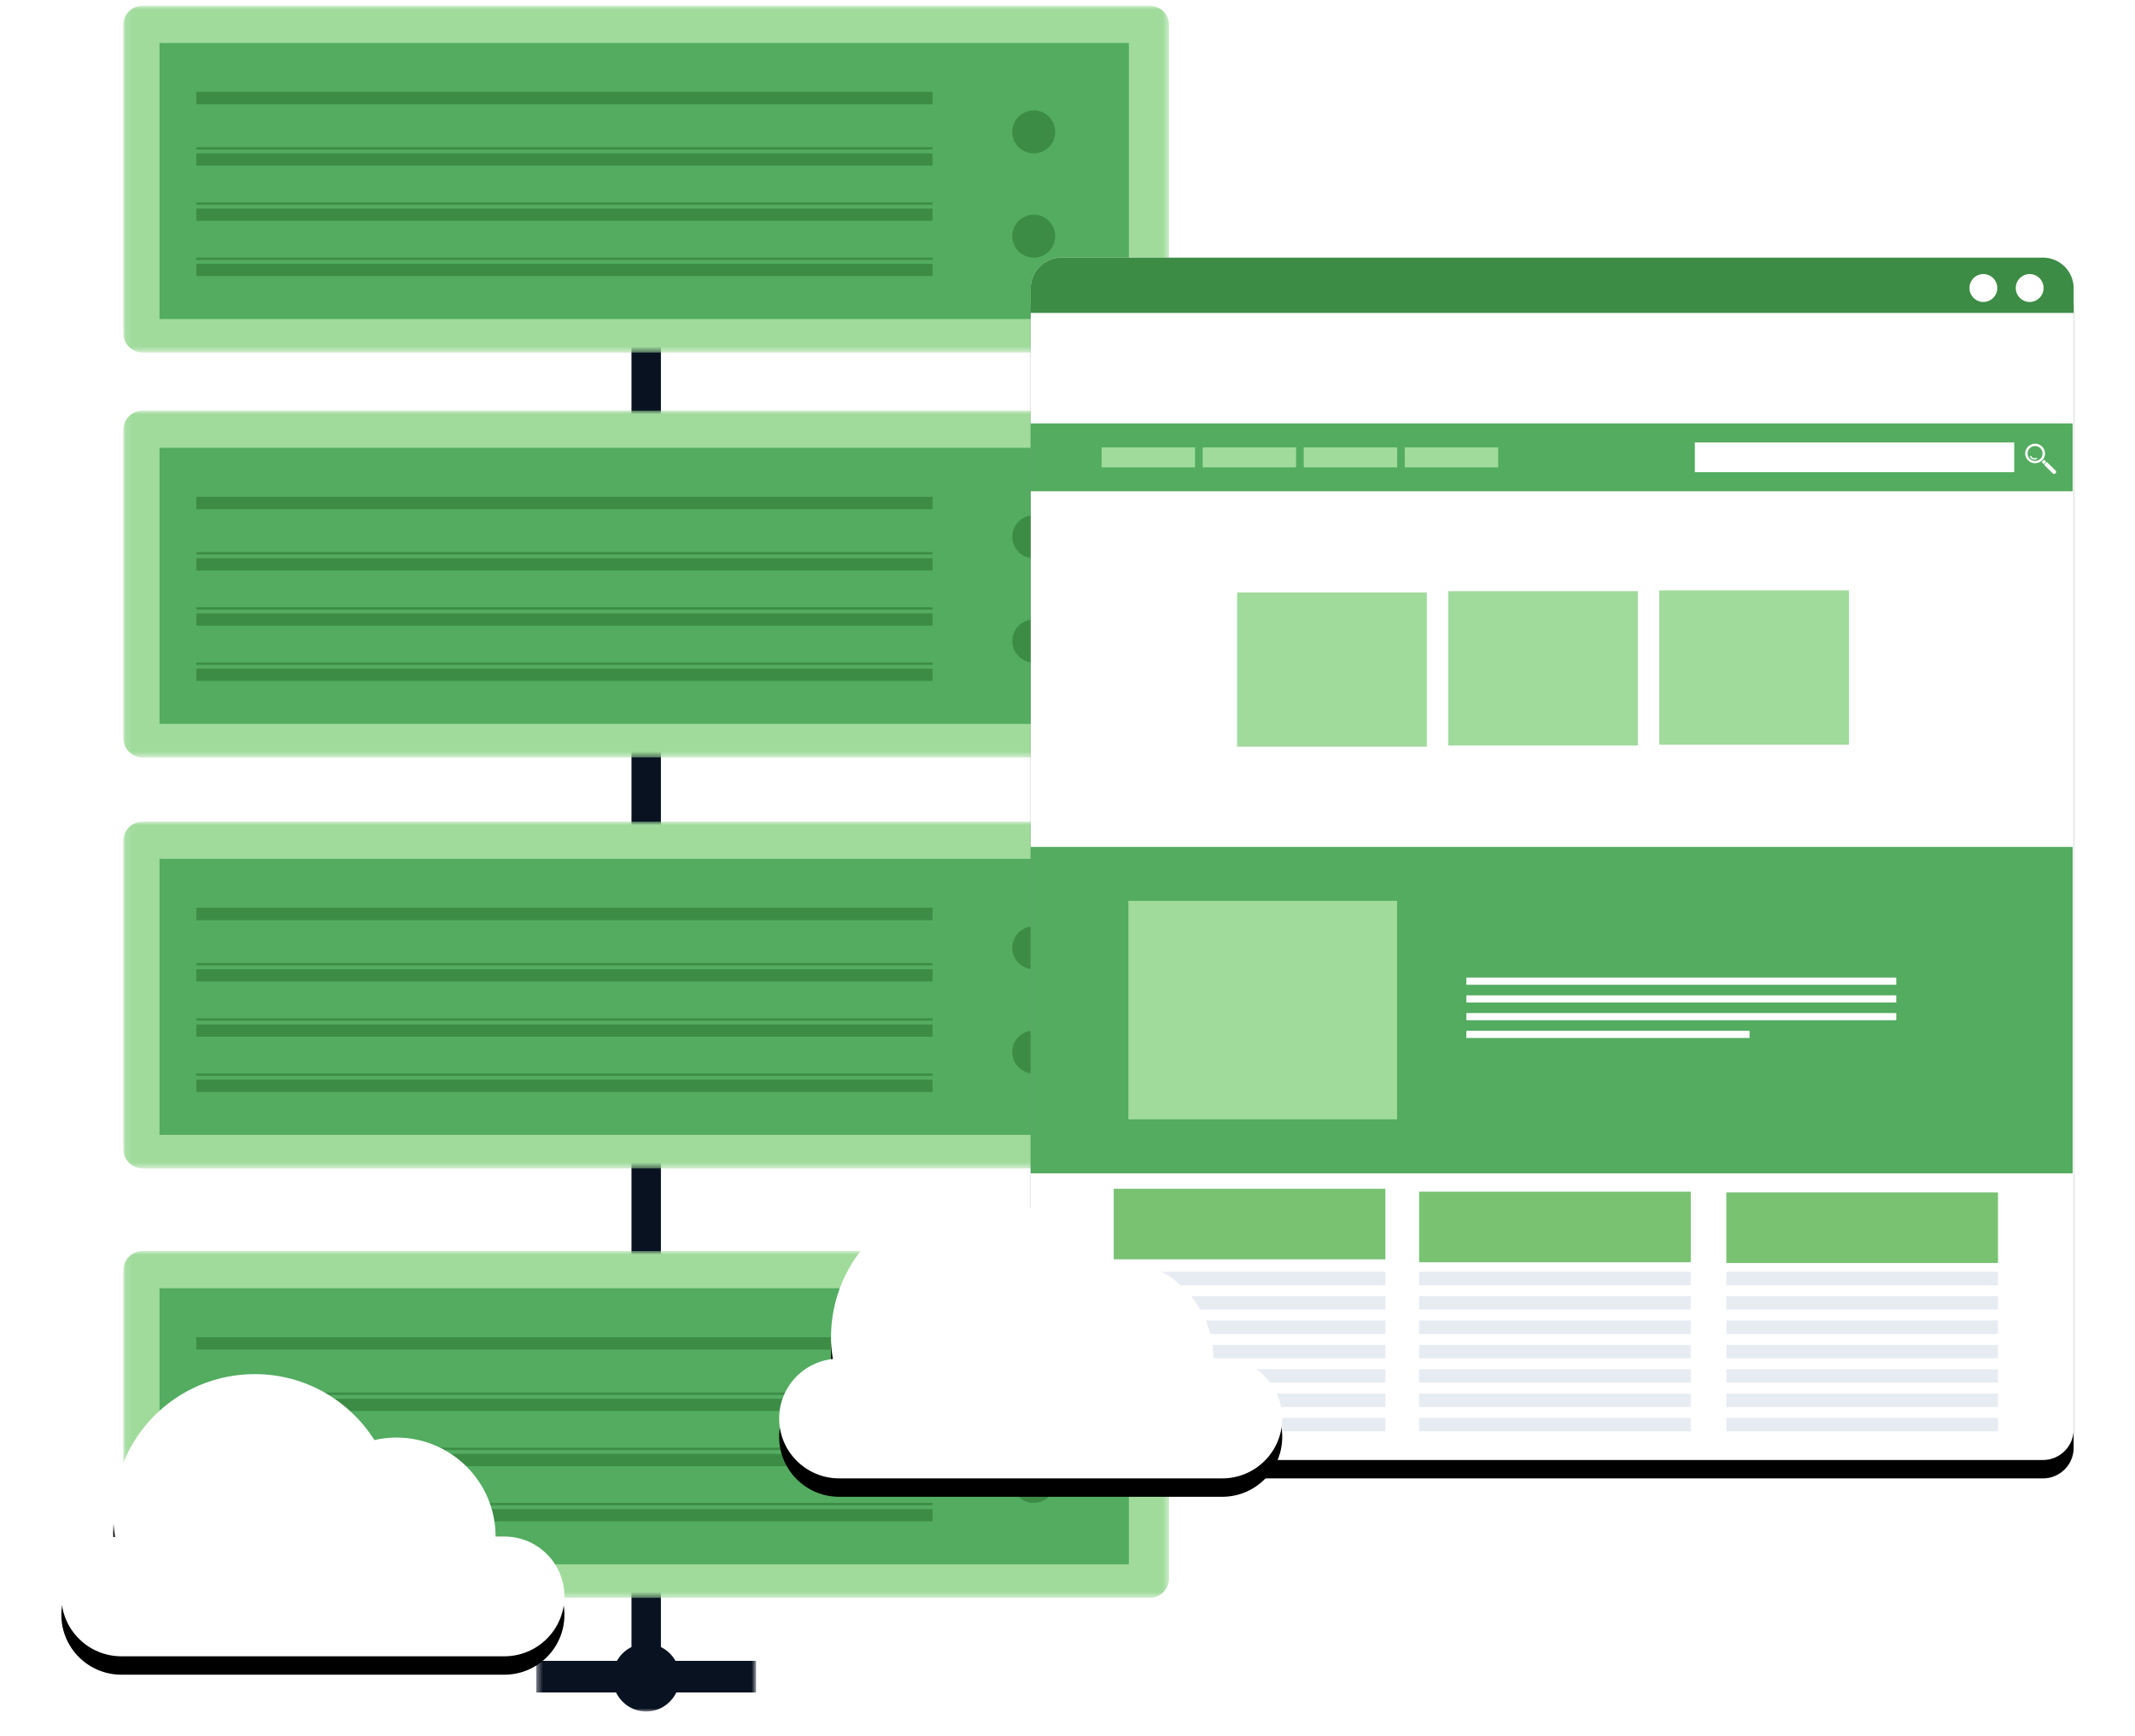 <svg xmlns="http://www.w3.org/2000/svg" xmlns:xlink="http://www.w3.org/1999/xlink" width="348" height="283" viewBox="0 0 348 283">
    <defs>
        <path id="a" d="M.417.665H36.24V275H.417z"/>
        <path id="c" d="M.102.93h170.452v56.543H.102z"/>
        <path id="e" d="M0 278h194V0H0z"/>
        <path id="g" d="M.102.93h170.452v56.543H.102z"/>
        <path id="i" d="M0 278h194V0H0z"/>
        <path id="k" d="M.102.93h170.452v56.543H.102z"/>
        <path id="m" d="M0 278h194V0H0z"/>
        <path id="o" d="M.102.93h170.452v56.543H.102z"/>
        <path id="q" d="M0 278h194V0H0z"/>
        <path id="t" d="M72.205 250.475h-1.424c0-8.91-7.246-16.133-16.184-16.133-1.23 0-2.421.149-3.571.407C46.939 228.299 39.743 224 31.524 224c-12.744 0-23.072 10.298-23.072 23 0 1.204.12 2.377.299 3.532-4.918.519-8.751 4.666-8.751 9.706C0 265.63 4.384 270 9.793 270h62.412c5.41 0 9.795-4.37 9.795-9.762 0-5.393-4.385-9.763-9.795-9.763"/>
        <filter id="s" width="140.2%" height="171.7%" x="-20.1%" y="-29.3%" filterUnits="objectBoundingBox">
            <feOffset dy="3" in="SourceAlpha" result="shadowOffsetOuter1"/>
            <feGaussianBlur in="shadowOffsetOuter1" result="shadowBlurOuter1" stdDeviation="5"/>
            <feColorMatrix in="shadowBlurOuter1" values="0 0 0 0 0.216 0 0 0 0 0.337 0 0 0 0 0.373 0 0 0 0.15 0"/>
        </filter>
        <path id="v" d="M5 196h160a5 5 0 0 0 5-5V5a5 5 0 0 0-5-5H5a5 5 0 0 0-5 5v186a5 5 0 0 0 5 5z"/>
        <filter id="u" width="119.4%" height="116.8%" x="-9.7%" y="-6.9%" filterUnits="objectBoundingBox">
            <feOffset dy="3" in="SourceAlpha" result="shadowOffsetOuter1"/>
            <feGaussianBlur in="shadowOffsetOuter1" result="shadowBlurOuter1" stdDeviation="5"/>
            <feColorMatrix in="shadowBlurOuter1" values="0 0 0 0 0.216 0 0 0 0 0.275 0 0 0 0 0.373 0 0 0 0.15 0"/>
        </filter>
        <path id="x" d="M189.207 221.475h-1.426c0-8.91-7.245-16.133-16.184-16.133-1.228 0-2.42.149-3.57.407-4.088-6.45-11.283-10.749-19.502-10.749-12.743 0-23.073 10.298-23.073 23 0 1.205.12 2.377.3 3.532-4.92.519-8.752 4.666-8.752 9.706 0 5.392 4.385 9.762 9.795 9.762h62.412c5.409 0 9.793-4.37 9.793-9.762 0-5.393-4.384-9.763-9.793-9.763"/>
        <filter id="w" width="140.2%" height="171.7%" x="-20.1%" y="-29.3%" filterUnits="objectBoundingBox">
            <feOffset dy="3" in="SourceAlpha" result="shadowOffsetOuter1"/>
            <feGaussianBlur in="shadowOffsetOuter1" result="shadowBlurOuter1" stdDeviation="5"/>
            <feColorMatrix in="shadowBlurOuter1" values="0 0 0 0 0.216 0 0 0 0 0.275 0 0 0 0 0.373 0 0 0 0.15 0"/>
        </filter>
    </defs>
    <g fill="none" fill-rule="evenodd">
        <g transform="translate(87 4)">
            <mask id="b" fill="#fff">
                <use xlink:href="#a"/>
            </mask>
            <path fill="#081221" d="M36.24 266.748H23.095a5.51 5.51 0 0 0-2.367-2.256V.665H15.93v263.827a5.506 5.506 0 0 0-2.368 2.256H.417v5.143h12.996c.897 1.834 2.75 3.11 4.917 3.11 2.163 0 4.018-1.276 4.913-3.11H36.24v-5.143z" mask="url(#b)"/>
        </g>
        <g transform="translate(20)">
            <mask id="d" fill="#fff">
                <use xlink:href="#c"/>
            </mask>
            <path fill="#A0DB9C" d="M167.38 57.473H3.275c-.692 0-1.332-.221-1.854-.595a3.155 3.155 0 0 1-1.318-2.566V4.091c0-.762.271-1.462.72-2.007A3.173 3.173 0 0 1 3.275.93H167.38c.876 0 1.67.354 2.244.926.573.572.929 1.362.929 2.235v50.221a3.17 3.17 0 0 1-3.173 3.16" mask="url(#d)"/>
        </g>
        <g transform="translate(10 1)">
            <mask id="f" fill="#fff">
                <use xlink:href="#e"/>
            </mask>
            <path fill="#53AC60" d="M16 51h158V6H16z" mask="url(#f)"/>
            <path fill="#3C8C46" d="M22 16h120v-2H22z" mask="url(#f)"/>
            <path fill="#3C8C46" d="M22 14.374h120V14H22zM22 26h120v-2H22zM22 23.374h120V23H22zM22 35h120v-2H22zM22 32.374h120V32H22zM22 44h120v-2H22zM22 41.374h120V41H22zM162 20.5a3.5 3.5 0 1 1-7 0 3.5 3.5 0 0 1 7 0M162 37.5a3.5 3.5 0 1 1-7 0 3.5 3.5 0 0 1 7 0" mask="url(#f)"/>
        </g>
        <g transform="translate(20 66)">
            <mask id="h" fill="#fff">
                <use xlink:href="#g"/>
            </mask>
            <path fill="#A0DB9C" d="M167.38 57.473H3.275c-.692 0-1.332-.221-1.854-.595a3.155 3.155 0 0 1-1.318-2.566V4.091c0-.762.271-1.462.72-2.007A3.173 3.173 0 0 1 3.275.93H167.38c.876 0 1.67.354 2.244.926.573.572.929 1.362.929 2.235v50.221a3.17 3.17 0 0 1-3.173 3.16" mask="url(#h)"/>
        </g>
        <g transform="translate(10 67)">
            <mask id="j" fill="#fff">
                <use xlink:href="#i"/>
            </mask>
            <path fill="#53AC60" d="M16 51h158V6H16z" mask="url(#j)"/>
            <path fill="#3C8C46" d="M22 16h120v-2H22z" mask="url(#j)"/>
            <path fill="#3C8C46" d="M22 14.374h120V14H22zM22 26h120v-2H22zM22 23.374h120V23H22zM22 35h120v-2H22zM22 32.374h120V32H22zM22 44h120v-2H22zM22 41.374h120V41H22zM162 20.5a3.5 3.5 0 1 1-7 0 3.5 3.5 0 0 1 7 0M162 37.5a3.5 3.5 0 1 1-7 0 3.5 3.5 0 0 1 7 0" mask="url(#j)"/>
        </g>
        <g transform="translate(20 133)">
            <mask id="l" fill="#fff">
                <use xlink:href="#k"/>
            </mask>
            <path fill="#A0DB9C" d="M167.38 57.473H3.275c-.692 0-1.332-.221-1.854-.595a3.155 3.155 0 0 1-1.318-2.566V4.091c0-.762.271-1.462.72-2.007A3.173 3.173 0 0 1 3.275.93H167.38c.876 0 1.67.354 2.244.926.573.572.929 1.362.929 2.235v50.221a3.17 3.17 0 0 1-3.173 3.16" mask="url(#l)"/>
        </g>
        <g transform="translate(10 134)">
            <mask id="n" fill="#fff">
                <use xlink:href="#m"/>
            </mask>
            <path fill="#53AC60" d="M16 51h158V6H16z" mask="url(#n)"/>
            <path fill="#3C8C46" d="M22 16h120v-2H22z" mask="url(#n)"/>
            <path fill="#3C8C46" d="M22 14.374h120V14H22zM22 26h120v-2H22zM22 23.374h120V23H22zM22 35h120v-2H22zM22 32.374h120V32H22zM22 44h120v-2H22zM22 41.374h120V41H22zM162 20.5a3.5 3.5 0 1 1-7 0 3.5 3.5 0 0 1 7 0M162 37.5a3.5 3.5 0 1 1-7 0 3.5 3.5 0 0 1 7 0" mask="url(#n)"/>
        </g>
        <g>
            <g transform="translate(20 203)">
                <mask id="p" fill="#fff">
                    <use xlink:href="#o"/>
                </mask>
                <path fill="#A0DB9C" d="M167.38 57.473H3.275c-.692 0-1.332-.221-1.854-.595a3.155 3.155 0 0 1-1.318-2.566V4.091c0-.762.271-1.462.72-2.007A3.173 3.173 0 0 1 3.275.93H167.38c.876 0 1.67.354 2.244.926.573.572.929 1.362.929 2.235v50.221a3.17 3.17 0 0 1-3.173 3.16" mask="url(#p)"/>
            </g>
            <g transform="translate(10 204)">
                <mask id="r" fill="#fff">
                    <use xlink:href="#q"/>
                </mask>
                <path fill="#53AC60" d="M16 51h158V6H16z" mask="url(#r)"/>
                <path fill="#3C8C46" d="M22 16h120v-2H22z" mask="url(#r)"/>
                <path fill="#3C8C46" d="M22 14.374h120V14H22zM22 26h120v-2H22zM22 23.374h120V23H22zM22 35h120v-2H22zM22 32.374h120V32H22zM22 44h120v-2H22zM22 41.374h120V41H22zM162 20.5a3.5 3.5 0 1 1-7 0 3.5 3.5 0 0 1 7 0M162 37.5a3.5 3.5 0 1 1-7 0 3.5 3.5 0 0 1 7 0" mask="url(#r)"/>
            </g>
        </g>
        <g transform="translate(10)">
            <use fill="#000" filter="url(#s)" xlink:href="#t"/>
            <use fill="#FFF" xlink:href="#t"/>
        </g>
        <g>
            <g transform="translate(168 42)">
                <use fill="#000" filter="url(#u)" xlink:href="#v"/>
                <use fill="#FFF" xlink:href="#v"/>
            </g>
            <path fill="#3C8C46" d="M168 51.011h170V47a5 5 0 0 0-5-5H173a5 5 0 0 0-5 5v4.011z"/>
            <path fill="#FFF" d="M333.097 46.951a2.269 2.269 0 0 1-2.264 2.273 2.268 2.268 0 0 1-2.264-2.273 2.268 2.268 0 0 1 2.264-2.273 2.269 2.269 0 0 1 2.264 2.273M325.55 46.951a2.269 2.269 0 0 1-2.265 2.273 2.268 2.268 0 0 1-2.264-2.273 2.268 2.268 0 0 1 2.264-2.273 2.269 2.269 0 0 1 2.264 2.273"/>
            <path fill="#53AC60" d="M168 80.089h169.839V69.026H168z"/>
            <path fill="#FFF" d="M276.256 76.977h52.057v-4.848h-52.057z"/>
            <path fill="#A0DB9C" d="M179.556 76.19h15.228v-3.267h-15.228zM196.031 76.19h15.227v-3.267h-15.227zM212.503 76.19h15.23v-3.267h-15.23zM228.977 76.19h15.228v-3.267h-15.228zM201.646 121.727h30.925V96.575h-30.925z"/>
            <path fill="#FFF" d="M330.573 72.8a1.64 1.64 0 0 1 2.288 0c.633.62.633 1.625 0 2.244-.632.62-1.657.62-2.288 0a1.566 1.566 0 0 1 0-2.244m1.144-.092a1.214 1.214 0 1 0 0 2.429c.67 0 1.21-.545 1.21-1.215s-.54-1.214-1.21-1.214M333.14 75.664l-.359-.354a1.374 1.374 0 0 0 .383-.39l.365.36-.39.384zM335.05 76.704a.32.32 0 0 1 0 .457.337.337 0 0 1-.467 0l-1.413-1.398.464-.458 1.415 1.399z"/>
            <path fill="#FFF" d="M331.624 74.917a.936.936 0 0 0 .35-.07.108.108 0 1 0-.082-.2.734.734 0 0 1-.268.053c-.24-.001-.44-.123-.52-.318a.108.108 0 1 0-.2.081c.115.29.408.454.718.454h.002z"/>
            <path fill="#A0DB9C" d="M236.044 121.523h30.927V96.371h-30.927zM270.442 121.397h30.926V96.245h-30.926z"/>
            <path fill="#E7EBF2" d="M181.532 209.516h44.282v-2.193h-44.282zM181.532 213.486h44.282v-2.192h-44.282zM181.532 217.455h44.282v-2.192h-44.282zM181.532 221.424h44.282v-2.191h-44.282zM181.532 225.393h44.282V223.2h-44.282zM181.532 229.362h44.282v-2.191h-44.282zM181.532 233.33h44.282v-2.19h-44.282zM231.312 209.516h44.283v-2.193h-44.283zM231.312 213.486h44.283v-2.192h-44.283zM231.312 217.455h44.283v-2.192h-44.283zM231.312 221.424h44.283v-2.191h-44.283zM231.312 225.393h44.283V223.2h-44.283zM231.312 229.362h44.283v-2.191h-44.283zM231.312 233.33h44.283v-2.19h-44.283zM281.387 209.516h44.28v-2.193h-44.28zM281.387 213.486h44.28v-2.192h-44.28zM281.387 217.455h44.28v-2.192h-44.28zM281.387 221.424h44.28v-2.191h-44.28zM281.387 225.393h44.28V223.2h-44.28zM281.387 229.362h44.28v-2.191h-44.28zM281.387 233.33h44.28v-2.19h-44.28z"/>
            <path fill="#53AC60" d="M168 191.275h169.839v-53.217H168z"/>
            <path fill="#A0DB9C" d="M183.92 182.47h43.8v-35.621h-43.8z"/>
            <path fill="#FFF" d="M239.012 160.53h70.074v-1.172h-70.074zM239.012 163.426h70.074v-1.172h-70.074zM239.012 166.312h70.074v-1.171h-70.074zM239.012 169.207h46.166v-1.17h-46.166z"/>
            <path fill="#78C272" d="M181.532 205.291h44.282v-11.507h-44.282zM231.312 205.767h44.283V194.26h-44.283zM281.387 205.886h44.28v-11.507h-44.28z"/>
        </g>
        <g transform="translate(10)">
            <use fill="#000" filter="url(#w)" xlink:href="#x"/>
            <use fill="#FFF" xlink:href="#x"/>
        </g>
    </g>
</svg>
